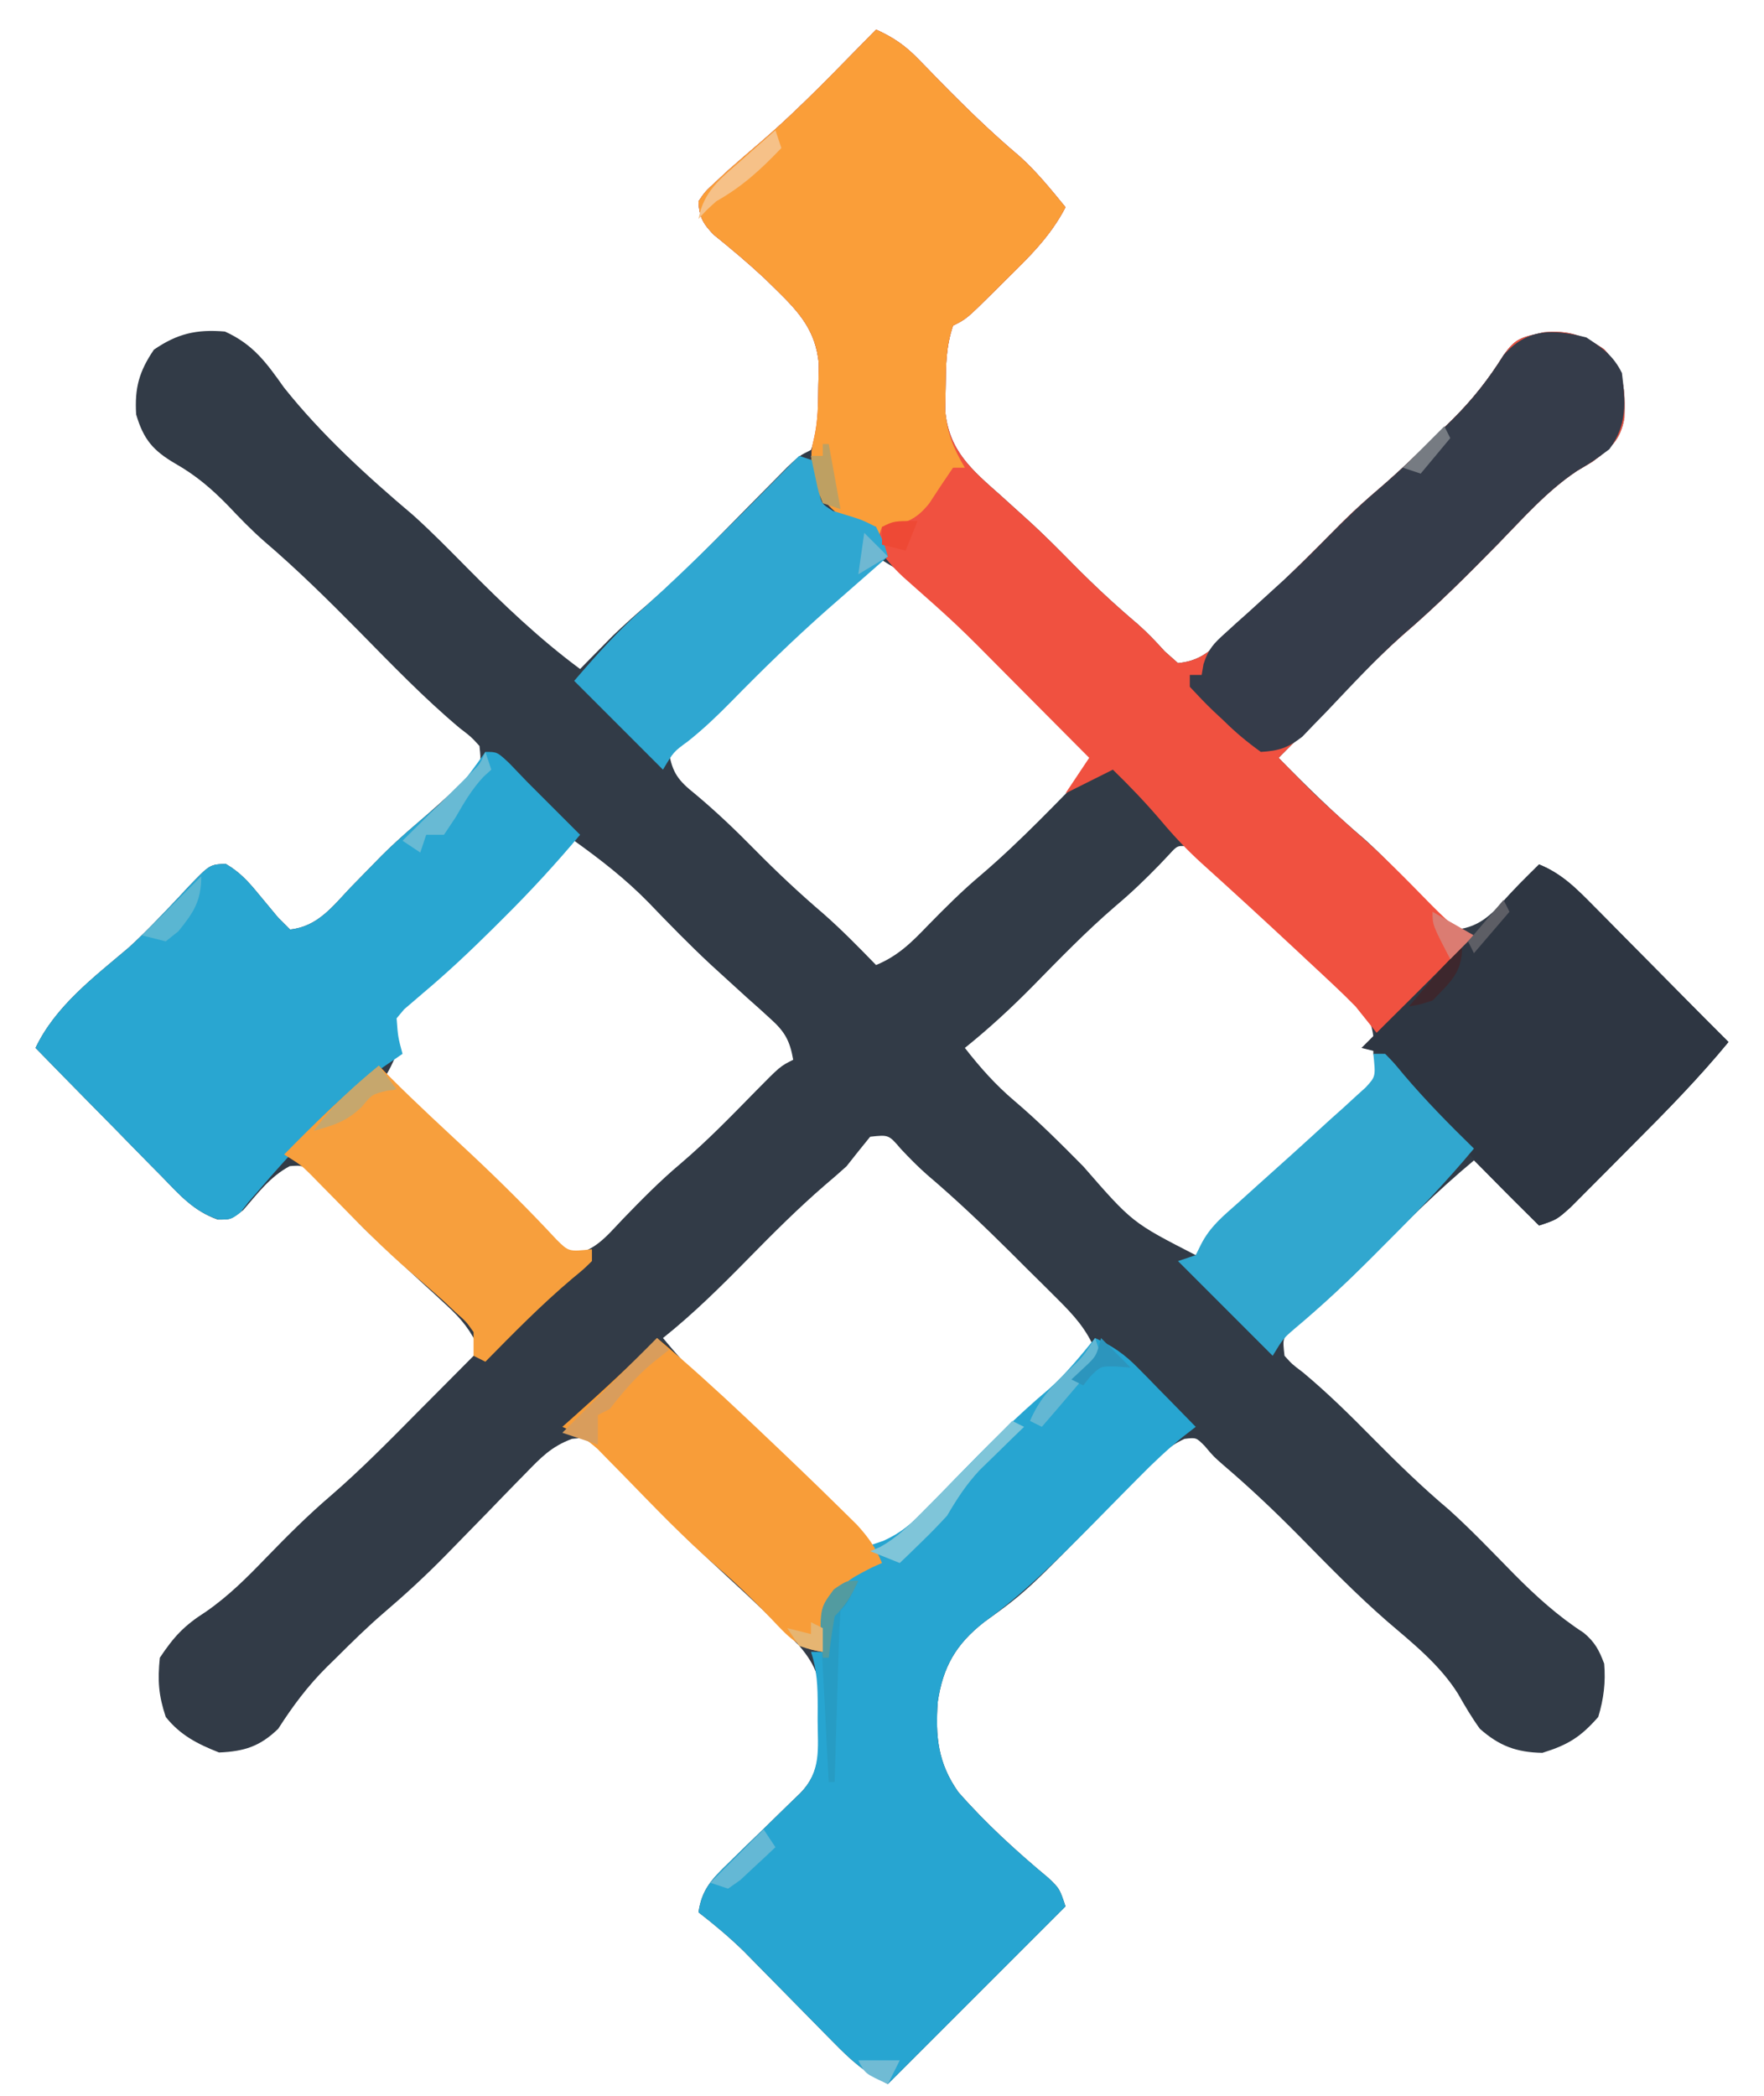 <?xml version="1.0" encoding="UTF-8"?>
<svg version="1.1" xmlns="http://www.w3.org/2000/svg" width="298" height="354">
<path d="M0 0 C2.918 1.315 4.949 2.716 7.172 5.012 C7.75 5.601 8.328 6.191 8.924 6.799 C9.526 7.422 10.129 8.045 10.75 8.688 C15.127 13.151 19.534 17.432 24.312 21.469 C27.176 24.067 29.557 27.008 32 30 C29.456 34.919 25.846 38.417 21.938 42.25 C21.3 42.887 20.663 43.524 20.006 44.18 C15.281 48.859 15.281 48.859 13 50 C11.803 53.59 11.795 56.59 11.75 60.375 C11.724 61.682 11.698 62.989 11.672 64.336 C12.279 71.121 16.17 74.362 21.062 78.688 C22.236 79.746 23.408 80.806 24.578 81.867 C25.158 82.393 25.737 82.918 26.334 83.46 C28.731 85.675 31.023 87.987 33.312 90.312 C36.827 93.872 40.438 97.224 44.254 100.457 C45.877 101.891 47.302 103.393 48.75 105 C49.492 105.66 50.235 106.32 51 107 C54.378 106.673 56.134 105.27 58.539 102.973 C59.197 102.35 59.855 101.727 60.533 101.086 C61.223 100.418 61.914 99.75 62.625 99.062 C63.338 98.383 64.052 97.704 64.787 97.004 C69.554 92.449 74.224 87.806 78.855 83.113 C80.782 81.214 82.753 79.44 84.812 77.688 C88.613 74.424 92.19 70.958 95.75 67.438 C96.305 66.895 96.861 66.353 97.433 65.794 C100.812 62.423 103.477 59.052 106 55 C108.05 52.028 109.128 51.971 112.812 51.125 C116.964 50.751 119.501 51.641 123 54 C126.416 57.766 126.574 60.662 126.414 65.598 C125.767 69.354 124.003 70.781 121 73 C120.154 73.501 119.309 74.003 118.438 74.52 C113.382 77.874 109.341 82.493 105.125 86.812 C99.89 92.153 94.664 97.381 88.983 102.246 C85.196 105.595 81.678 109.219 78.125 112.812 C76.988 113.956 76.988 113.956 75.828 115.123 C74.438 116.522 73.049 117.922 71.661 119.323 C70.444 120.552 69.223 121.777 68 123 C72.74 127.839 77.519 132.514 82.688 136.891 C84.626 138.659 86.437 140.465 88.25 142.359 C88.827 142.957 89.403 143.555 89.997 144.171 C91.153 145.377 92.299 146.594 93.433 147.821 C95.198 149.714 95.198 149.714 98 152 C102.32 151.571 104.323 148.98 107.25 145.938 C108.142 145.018 109.034 144.099 109.953 143.152 C110.629 142.442 111.304 141.732 112 141 C115.883 142.589 118.318 145.089 121.246 148.051 C121.739 148.547 122.232 149.042 122.74 149.553 C124.311 151.135 125.874 152.724 127.438 154.312 C128.485 155.37 129.532 156.426 130.58 157.482 C132.518 159.436 134.452 161.393 136.385 163.353 C138.913 165.912 141.453 168.459 144 171 C138.972 177.109 133.475 182.711 127.885 188.3 C126.3 189.887 124.723 191.482 123.146 193.078 C122.136 194.092 121.125 195.105 120.113 196.117 C118.749 197.488 118.749 197.488 117.357 198.886 C115 201 115 201 112 202 C108.37 198.37 104.74 194.74 101 191 C94.754 196.196 89.094 201.842 83.404 207.635 C79.256 211.829 75.039 215.767 70.449 219.477 C68.655 221.012 68.655 221.012 69 224 C70.291 225.431 70.291 225.431 72.125 226.812 C76.329 230.321 80.16 234.105 84 238 C88.144 242.189 92.305 246.229 96.812 250.027 C100.654 253.492 104.215 257.247 107.841 260.935 C111.505 264.622 115.167 267.951 119.547 270.789 C121.425 272.354 122.145 273.715 123 276 C123.271 279.153 122.917 281.973 122 285 C119.021 288.405 116.868 289.732 112.562 291.062 C108.158 290.985 105.259 289.881 102 287 C100.619 285.09 99.465 283.126 98.301 281.078 C95.243 276.193 90.643 272.532 86.301 268.816 C81.056 264.242 76.229 259.279 71.355 254.316 C67.289 250.206 63.144 246.278 58.744 242.525 C57 241 57 241 55.521 239.24 C54.082 237.795 54.082 237.795 52.106 238.035 C49.23 239.353 47.503 241.179 45.297 243.445 C44.398 244.358 43.5 245.271 42.574 246.211 C41.632 247.182 40.691 248.153 39.75 249.125 C25.377 263.841 25.377 263.841 18.25 268.984 C13.481 272.727 11.302 276.534 10.42 282.452 C10.011 288.293 10.44 292.789 13.888 297.677 C18.545 302.995 23.718 307.694 29.142 312.217 C31 314 31 314 32 317 C22.1 326.9 12.2 336.8 2 347 C-2.032 344.984 -4.117 343.101 -7.246 339.914 C-7.739 339.416 -8.232 338.918 -8.74 338.404 C-10.311 336.816 -11.875 335.221 -13.438 333.625 C-14.998 332.037 -16.559 330.451 -18.124 328.867 C-19.548 327.426 -20.966 325.98 -22.385 324.534 C-24.817 322.178 -27.319 320.064 -30 318 C-29.443 314.137 -27.759 312.419 -25 309.742 C-24.196 308.952 -23.391 308.162 -22.562 307.348 C-21.717 306.532 -20.871 305.716 -20 304.875 C-18.331 303.25 -16.664 301.622 -15 299.992 C-14.258 299.274 -13.515 298.556 -12.75 297.816 C-9.339 294.277 -9.643 290.554 -9.5 285.875 C-9.446 285.14 -9.392 284.405 -9.336 283.648 C-9.222 279.022 -10 276.462 -13.031 272.918 C-14.33 271.588 -15.653 270.281 -17 269 C-17.954 268.068 -17.954 268.068 -18.928 267.116 C-20.928 265.196 -22.958 263.313 -25 261.438 C-29.53 257.253 -34.002 253.052 -38.266 248.594 C-38.937 247.896 -39.609 247.198 -40.301 246.479 C-41.577 245.143 -42.84 243.794 -44.09 242.433 C-44.663 241.835 -45.237 241.237 -45.828 240.621 C-46.322 240.089 -46.816 239.557 -47.325 239.01 C-49.013 237.792 -49.013 237.792 -51.371 238.031 C-54.862 239.318 -56.651 241.215 -59.238 243.883 C-59.723 244.375 -60.207 244.868 -60.706 245.375 C-62.251 246.949 -63.782 248.536 -65.312 250.125 C-67.325 252.194 -69.343 254.258 -71.363 256.32 C-71.852 256.821 -72.34 257.321 -72.844 257.836 C-76.174 261.224 -79.622 264.4 -83.237 267.479 C-86.028 269.887 -88.643 272.459 -91.25 275.062 C-92.004 275.798 -92.004 275.798 -92.773 276.549 C-96.016 279.779 -98.519 283.13 -101 287 C-104.073 289.97 -106.731 290.829 -111 291 C-114.605 289.586 -117.574 288.065 -120 285 C-121.218 281.347 -121.391 278.842 -121 275 C-118.612 271.418 -116.876 269.558 -113.25 267.25 C-109.409 264.591 -106.358 261.539 -103.125 258.188 C-99.606 254.561 -96.083 251.022 -92.242 247.734 C-86.891 243.121 -81.97 238.078 -77 233.062 C-76.025 232.082 -75.05 231.103 -74.074 230.123 C-71.714 227.751 -69.356 225.377 -67 223 C-68.389 219.826 -69.981 217.831 -72.527 215.496 C-73.232 214.842 -73.937 214.189 -74.663 213.515 C-75.414 212.83 -76.164 212.144 -76.938 211.438 C-85.839 203.231 -85.839 203.231 -89.43 199.469 C-89.925 198.951 -90.42 198.434 -90.93 197.901 C-92.23 196.525 -93.516 195.136 -94.801 193.746 C-96.799 191.796 -96.799 191.796 -99.047 191.965 C-102.364 193.723 -104.465 196.583 -106.902 199.383 C-109 201 -109 201 -111.218 200.99 C-115.295 199.539 -117.644 196.851 -120.613 193.777 C-121.228 193.157 -121.842 192.537 -122.475 191.898 C-124.431 189.921 -126.372 187.929 -128.312 185.938 C-129.638 184.592 -130.964 183.248 -132.291 181.904 C-135.538 178.613 -138.772 175.31 -142 172 C-138.631 164.926 -132.169 160.078 -126.281 155.078 C-124.427 153.389 -122.698 151.672 -120.969 149.859 C-120.437 149.307 -119.906 148.754 -119.358 148.185 C-118.299 147.075 -117.249 145.954 -116.212 144.823 C-112.572 141.024 -112.572 141.024 -109.867 140.91 C-107.519 142.281 -106.1 143.836 -104.375 145.938 C-103.785 146.648 -103.194 147.358 -102.586 148.09 C-102.063 148.72 -101.539 149.351 -101 150 C-100.01 150.99 -100.01 150.99 -99 152 C-94.314 151.501 -91.832 148.118 -88.75 144.875 C-87.588 143.68 -86.424 142.488 -85.258 141.297 C-84.697 140.724 -84.137 140.151 -83.56 139.561 C-81.656 137.656 -79.671 135.874 -77.625 134.125 C-75.018 131.895 -72.475 129.626 -70 127.25 C-69.422 126.698 -68.845 126.147 -68.25 125.578 C-66.69 123.944 -66.69 123.944 -67 121 C-68.392 119.467 -68.392 119.467 -70.312 118 C-76.397 112.901 -81.869 107.19 -87.437 101.543 C-92.582 96.331 -97.754 91.224 -103.324 86.462 C-105.513 84.552 -107.505 82.485 -109.5 80.375 C-112.298 77.514 -114.9 75.292 -118.375 73.312 C-122.099 71.127 -123.744 69.269 -125 65 C-125.271 60.555 -124.515 57.757 -122 54.062 C-118.035 51.337 -114.787 50.593 -110 51 C-105.205 53.162 -102.959 56.317 -100.023 60.457 C-93.7 68.404 -85.931 75.489 -78.188 82.031 C-75.002 84.898 -72.014 87.954 -69 91 C-62.972 97.085 -56.895 102.896 -50 108 C-49.515 107.504 -49.031 107.007 -48.531 106.496 C-47.861 105.817 -47.191 105.137 -46.5 104.438 C-45.85 103.776 -45.201 103.115 -44.531 102.434 C-42.53 100.509 -40.505 98.705 -38.398 96.902 C-32.524 91.801 -27.143 86.2 -21.684 80.663 C-20.294 79.255 -18.901 77.85 -17.508 76.445 C-16.689 75.615 -15.871 74.785 -15.028 73.93 C-13 72 -13 72 -11 71 C-9.679 67.469 -9.798 63.793 -9.75 60.062 C-9.724 58.857 -9.698 57.652 -9.672 56.41 C-10.199 50.935 -12.857 47.87 -16.688 44.125 C-17.384 43.442 -18.08 42.759 -18.797 42.055 C-21.578 39.461 -24.474 37.027 -27.434 34.641 C-29.268 32.72 -29.876 31.657 -30 29 C-28.848 27.324 -28.848 27.324 -27.062 25.688 C-26.404 25.073 -25.745 24.458 -25.066 23.824 C-23.225 22.199 -21.367 20.596 -19.5 19 C-12.619 13.088 -6.37 6.451 0 0 Z M0 89 C-0.619 89.636 -0.619 89.636 -1.25 90.285 C-4.258 93.34 -7.29 96.292 -10.562 99.062 C-15.261 103.099 -19.569 107.516 -23.901 111.938 C-27.441 115.53 -31.071 118.835 -35 122 C-34.437 125.523 -33.387 126.859 -30.625 129.062 C-27.052 132.04 -23.764 135.186 -20.5 138.5 C-16.756 142.297 -12.916 145.902 -8.859 149.363 C-5.759 152.093 -2.879 155.04 0 158 C3.713 156.459 5.981 154.192 8.75 151.312 C11.645 148.354 14.518 145.475 17.688 142.812 C24.52 136.984 30.695 130.386 37 124 C32.026 117.999 26.646 112.497 21.125 107 C20.265 106.136 19.405 105.273 18.52 104.383 C10.25 95.237 10.25 95.237 0 89 Z M-51 137 C-51.534 137.539 -52.067 138.078 -52.617 138.633 C-55.075 141.112 -57.538 143.587 -60 146.062 C-60.839 146.91 -61.678 147.758 -62.543 148.631 C-68.307 154.418 -74.198 159.94 -80.562 165.062 C-82.35 167.006 -82.35 167.006 -81.625 170 C-81.419 170.99 -81.213 171.98 -81 173 C-81.961 175.188 -81.961 175.188 -83 177 C-77.915 182.179 -72.823 187.242 -67.277 191.926 C-65.351 193.68 -63.554 195.475 -61.754 197.355 C-61.177 197.954 -60.6 198.552 -60.005 199.169 C-58.848 200.376 -57.702 201.593 -56.567 202.822 C-54.802 204.714 -54.802 204.714 -52 207 C-47.65 206.565 -45.685 203.953 -42.75 200.875 C-39.642 197.664 -36.545 194.507 -33.125 191.625 C-28.622 187.797 -24.522 183.574 -20.391 179.354 C-16.204 175.102 -16.204 175.102 -14 174 C-14.574 170.724 -15.453 169.21 -17.922 167.004 C-18.529 166.452 -19.136 165.899 -19.761 165.33 C-20.418 164.747 -21.074 164.163 -21.75 163.562 C-23.123 162.316 -24.494 161.067 -25.863 159.816 C-26.556 159.184 -27.249 158.551 -27.963 157.899 C-31.574 154.533 -35.018 151.001 -38.435 147.44 C-42.297 143.487 -46.512 140.217 -51 137 Z M49.555 139.285 C49 139.872 48.446 140.458 47.875 141.062 C45.502 143.508 43.108 145.808 40.5 148 C35.55 152.251 31.021 156.927 26.455 161.582 C22.794 165.293 19.065 168.735 15 172 C17.606 175.338 20.202 178.265 23.438 181 C27.51 184.462 31.245 188.203 35 192 C43.277 201.501 43.277 201.501 54 207 C54.495 206.319 54.99 205.639 55.5 204.938 C58.083 201.903 60.838 199.466 63.859 196.887 C65.999 195.001 68.001 193.034 70 191 C73.276 187.672 76.688 184.575 80.238 181.543 C82.722 179.375 82.722 179.375 85 177 C84.743 174.971 84.743 174.971 84 173 C84 172.01 84 171.02 84 170 C83.481 166.351 82.068 164.715 79.438 162.188 C78.713 161.489 77.989 160.79 77.242 160.07 C74.572 157.605 71.836 155.226 69.078 152.859 C66.731 150.76 64.524 148.554 62.312 146.312 C59.353 143.322 56.465 140.415 53 138 C50.927 137.779 50.927 137.779 49.555 139.285 Z M-1 187 C-2.352 188.652 -3.68 190.323 -5 192 C-6.182 193.071 -7.386 194.117 -8.605 195.145 C-13.174 199.089 -17.398 203.322 -21.625 207.625 C-26.249 212.331 -30.84 216.882 -36 221 C-31.616 226.311 -26.938 231.026 -21.875 235.688 C-13.339 243.583 -13.339 243.583 -9.398 247.742 C-8.861 248.306 -8.324 248.87 -7.77 249.45 C-6.781 250.499 -5.805 251.56 -4.843 252.634 C-3.403 254.223 -3.403 254.223 -1 256 C3.403 255.766 5.371 254.098 8.363 250.992 C9.168 250.17 9.973 249.347 10.803 248.5 C11.631 247.634 12.459 246.768 13.312 245.875 C18.469 240.552 23.591 235.314 29.249 230.52 C31.978 228.152 34.478 225.585 37 223 C35.491 219.459 33.429 217.184 30.711 214.48 C29.851 213.623 28.991 212.765 28.105 211.881 C27.204 210.992 26.303 210.103 25.375 209.188 C24.497 208.31 23.619 207.433 22.715 206.529 C18.162 202.007 13.551 197.616 8.66 193.46 C7.073 192.065 5.634 190.601 4.188 189.062 C2.137 186.657 2.137 186.657 -1 187 Z " fill="#323B47" transform="translate(148,5)"/>
<path d="M0 0 C2.918 1.315 4.949 2.716 7.172 5.012 C7.75 5.601 8.328 6.191 8.924 6.799 C9.828 7.734 9.828 7.734 10.75 8.688 C15.127 13.151 19.534 17.432 24.312 21.469 C27.176 24.067 29.557 27.008 32 30 C29.456 34.919 25.846 38.417 21.938 42.25 C21.3 42.887 20.663 43.524 20.006 44.18 C15.281 48.859 15.281 48.859 13 50 C11.803 53.59 11.795 56.59 11.75 60.375 C11.711 62.336 11.711 62.336 11.672 64.336 C12.279 71.121 16.17 74.362 21.062 78.688 C22.236 79.746 23.408 80.806 24.578 81.867 C25.158 82.393 25.737 82.918 26.334 83.46 C28.731 85.675 31.023 87.987 33.312 90.312 C36.827 93.872 40.438 97.224 44.254 100.457 C45.877 101.891 47.302 103.393 48.75 105 C49.492 105.66 50.235 106.32 51 107 C54.378 106.673 56.134 105.27 58.539 102.973 C59.526 102.039 59.526 102.039 60.533 101.086 C61.223 100.418 61.914 99.75 62.625 99.062 C63.338 98.383 64.052 97.704 64.787 97.004 C69.554 92.449 74.224 87.806 78.855 83.113 C80.782 81.214 82.753 79.44 84.812 77.688 C88.613 74.424 92.19 70.958 95.75 67.438 C96.305 66.895 96.861 66.353 97.433 65.794 C100.812 62.423 103.477 59.052 106 55 C108.05 52.028 109.128 51.971 112.812 51.125 C116.964 50.751 119.501 51.641 123 54 C126.416 57.766 126.574 60.662 126.414 65.598 C125.767 69.354 124.003 70.781 121 73 C120.154 73.501 119.309 74.003 118.438 74.52 C113.382 77.874 109.341 82.493 105.125 86.812 C99.89 92.153 94.664 97.381 88.983 102.246 C85.196 105.595 81.678 109.219 78.125 112.812 C76.988 113.956 76.988 113.956 75.828 115.123 C74.438 116.522 73.049 117.922 71.661 119.323 C70.444 120.552 69.223 121.777 68 123 C74.188 129.323 74.188 129.323 80.75 135.25 C85.257 139.101 89.377 143.324 93.521 147.558 C95.918 149.993 98.146 152.097 101 154 C95.72 159.28 90.44 164.56 85 170 C83.68 168.35 82.36 166.7 81 165 C79.786 163.761 78.545 162.548 77.277 161.363 C76.579 160.708 75.88 160.053 75.16 159.377 C74.427 158.696 73.693 158.015 72.938 157.312 C72.184 156.608 71.43 155.903 70.654 155.177 C65.478 150.347 60.265 145.559 55.004 140.82 C52.531 138.574 50.333 136.241 48.188 133.688 C45.588 130.635 42.876 127.791 40 125 C39.422 125.289 38.845 125.578 38.25 125.875 C36.167 126.917 34.083 127.958 32 129 C33.32 127.02 34.64 125.04 36 123 C32.589 119.564 29.175 116.132 25.758 112.703 C24.599 111.54 23.442 110.375 22.285 109.209 C13.713 100.541 13.713 100.541 4.586 92.467 C2.757 90.775 1.348 89.096 0 87 C0 86.01 0 85.02 0 84 C-0.722 83.938 -1.444 83.876 -2.188 83.812 C-6.013 82.707 -7.557 81.122 -10 78 C-10.77 74.866 -11.369 72.378 -10.523 69.219 C-9.799 66.149 -9.79 63.213 -9.75 60.062 C-9.724 58.857 -9.698 57.652 -9.672 56.41 C-10.199 50.935 -12.857 47.87 -16.688 44.125 C-17.732 43.1 -17.732 43.1 -18.797 42.055 C-21.578 39.461 -24.474 37.027 -27.434 34.641 C-29.268 32.72 -29.876 31.657 -30 29 C-28.848 27.324 -28.848 27.324 -27.062 25.688 C-26.404 25.073 -25.745 24.458 -25.066 23.824 C-23.225 22.199 -21.367 20.596 -19.5 19 C-12.619 13.088 -6.37 6.451 0 0 Z " fill="#F05140" transform="translate(148,5)"/>
<path d="M0 0 C2.932 1.321 4.987 2.746 7.234 5.039 C7.808 5.619 8.382 6.199 8.973 6.797 C9.559 7.4 10.146 8.003 10.75 8.625 C11.352 9.236 11.954 9.847 12.574 10.477 C14.054 11.98 15.528 13.489 17 15 C16.27 15.567 15.539 16.134 14.786 16.718 C12.161 18.868 9.798 21.103 7.418 23.52 C6.568 24.377 5.718 25.235 4.842 26.119 C3.084 27.903 1.326 29.687 -0.432 31.471 C-6.24 37.332 -12.044 43.145 -18.75 47.984 C-23.519 51.727 -25.698 55.534 -26.58 61.452 C-26.989 67.293 -26.56 71.789 -23.112 76.677 C-18.455 81.995 -13.282 86.694 -7.858 91.217 C-6 93 -6 93 -5 96 C-14.9 105.9 -24.8 115.8 -35 126 C-39.032 123.984 -41.117 122.101 -44.246 118.914 C-44.739 118.416 -45.232 117.918 -45.74 117.404 C-47.311 115.816 -48.875 114.221 -50.438 112.625 C-51.998 111.037 -53.559 109.451 -55.124 107.867 C-56.548 106.426 -57.966 104.98 -59.385 103.534 C-61.817 101.178 -64.319 99.064 -67 97 C-66.443 93.137 -64.759 91.419 -62 88.742 C-61.196 87.952 -60.391 87.162 -59.562 86.348 C-58.294 85.124 -58.294 85.124 -57 83.875 C-55.331 82.25 -53.664 80.622 -52 78.992 C-50.886 77.915 -50.886 77.915 -49.75 76.816 C-46.223 73.156 -46.851 69.368 -46.875 64.562 C-46.871 63.786 -46.867 63.009 -46.863 62.209 C-46.869 58.889 -46.943 56.17 -48 53 C-47.34 53 -46.68 53 -46 53 C-46.124 51.144 -46.124 51.144 -46.25 49.25 C-46.245 46.163 -46.221 45.294 -44.312 42.75 C-43.549 42.172 -42.786 41.595 -42 41 C-41.093 40.258 -40.185 39.515 -39.25 38.75 C-38.508 38.172 -37.765 37.595 -37 37 C-37.33 36.34 -37.66 35.68 -38 35 C-37.265 34.755 -36.53 34.509 -35.773 34.257 C-32.685 32.857 -30.99 31.32 -28.637 28.895 C-27.832 28.075 -27.027 27.256 -26.197 26.412 C-25.369 25.554 -24.541 24.696 -23.688 23.812 C-18.535 18.521 -13.414 13.321 -7.751 8.571 C-4.851 5.969 -2.461 3.015 0 0 Z " fill="#27A5D1" transform="translate(185,226)"/>
<path d="M0 0 C2 0 2 0 4.062 1.938 C5.042 2.958 6.021 3.979 7 5 C8.601 6.607 10.206 8.211 11.812 9.812 C13.208 11.208 14.604 12.604 16 14 C11.899 18.886 7.652 23.508 3.125 28 C2.207 28.915 2.207 28.915 1.27 29.849 C-2.517 33.6 -6.366 37.237 -10.449 40.668 C-10.961 41.108 -11.473 41.547 -12 42 C-12.57 42.487 -13.14 42.975 -13.727 43.477 C-14.147 43.979 -14.567 44.482 -15 45 C-14.767 48.149 -14.767 48.149 -14 51 C-15.052 51.722 -16.104 52.444 -17.188 53.188 C-20.463 55.531 -23.216 58.077 -26 61 C-27.124 62.105 -28.249 63.209 -29.375 64.312 C-32.549 67.48 -35.507 70.797 -38.422 74.203 C-39.203 75.093 -39.203 75.093 -40 76 C-40.688 76.889 -40.688 76.889 -41.391 77.797 C-43 79 -43 79 -45.187 78.964 C-49.303 77.554 -51.631 74.865 -54.613 71.777 C-55.228 71.157 -55.842 70.537 -56.475 69.898 C-58.431 67.921 -60.372 65.929 -62.312 63.938 C-63.638 62.592 -64.964 61.248 -66.291 59.904 C-69.538 56.613 -72.772 53.31 -76 50 C-72.631 42.926 -66.169 38.078 -60.281 33.078 C-58.427 31.389 -56.698 29.672 -54.969 27.859 C-54.437 27.307 -53.906 26.754 -53.358 26.185 C-52.299 25.075 -51.249 23.954 -50.212 22.823 C-46.572 19.024 -46.572 19.024 -43.867 18.91 C-41.519 20.281 -40.1 21.836 -38.375 23.938 C-37.785 24.648 -37.194 25.358 -36.586 26.09 C-35.801 27.035 -35.801 27.035 -35 28 C-34.34 28.66 -33.68 29.32 -33 30 C-28.314 29.501 -25.832 26.118 -22.75 22.875 C-21.588 21.68 -20.424 20.488 -19.258 19.297 C-18.697 18.724 -18.137 18.151 -17.56 17.561 C-15.086 15.085 -12.448 12.826 -9.785 10.559 C-4.187 5.854 -4.187 5.854 0 0 Z " fill="#29A6D1" transform="translate(82,127)"/>
<path d="M0 0 C2.918 1.315 4.949 2.716 7.172 5.012 C7.75 5.601 8.328 6.191 8.924 6.799 C9.828 7.734 9.828 7.734 10.75 8.688 C15.127 13.151 19.534 17.432 24.312 21.469 C27.176 24.067 29.557 27.008 32 30 C29.456 34.919 25.846 38.417 21.938 42.25 C21.3 42.887 20.663 43.524 20.006 44.18 C15.281 48.859 15.281 48.859 13 50 C11.809 53.573 11.795 56.546 11.75 60.312 C11.711 62.256 11.711 62.256 11.672 64.238 C12.017 68.196 13 70.605 15 74 C14.34 74 13.68 74 13 74 C11.636 75.979 10.306 77.982 9 80 C6.64 82.976 4.739 83.495 1 84 C0.67 84.99 0.34 85.98 0 87 C0 86.01 0 85.02 0 84 C-0.722 83.938 -1.444 83.876 -2.188 83.812 C-6.013 82.707 -7.557 81.122 -10 78 C-10.77 74.866 -11.369 72.378 -10.523 69.219 C-9.799 66.149 -9.79 63.213 -9.75 60.062 C-9.724 58.857 -9.698 57.652 -9.672 56.41 C-10.199 50.935 -12.857 47.87 -16.688 44.125 C-17.732 43.1 -17.732 43.1 -18.797 42.055 C-21.578 39.461 -24.474 37.027 -27.434 34.641 C-29.268 32.72 -29.876 31.657 -30 29 C-28.848 27.324 -28.848 27.324 -27.062 25.688 C-26.404 25.073 -25.745 24.458 -25.066 23.824 C-23.225 22.199 -21.367 20.596 -19.5 19 C-12.619 13.088 -6.37 6.451 0 0 Z " fill="#FA9E39" transform="translate(148,5)"/>
<path d="M0 0 C3.883 1.589 6.318 4.089 9.246 7.051 C9.986 7.795 9.986 7.795 10.74 8.553 C12.311 10.135 13.874 11.724 15.438 13.312 C16.485 14.37 17.532 15.426 18.58 16.482 C20.518 18.436 22.452 20.393 24.385 22.353 C26.913 24.912 29.453 27.459 32 30 C26.972 36.109 21.475 41.711 15.885 47.3 C14.3 48.887 12.723 50.482 11.146 52.078 C10.136 53.092 9.125 54.105 8.113 55.117 C7.204 56.031 6.294 56.945 5.357 57.886 C3 60 3 60 0 61 C-5.629 55.462 -11.18 49.941 -16.297 43.918 C-18.878 41.012 -21.683 38.344 -24.496 35.664 C-26 34 -26 34 -26 32 C-27.32 31.67 -28.64 31.34 -30 31 C-27.313 28.308 -24.62 25.622 -21.914 22.949 C-16.574 17.661 -11.303 12.388 -6.434 6.656 C-4.404 4.311 -2.226 2.158 0 0 Z " fill="#2E3642" transform="translate(260,146)"/>
<path d="M0 0 C2.761 1.821 4.521 3.042 6 6 C6.617 10.978 6.924 14.75 3.875 18.875 C1 21 1 21 -1.562 22.52 C-6.618 25.874 -10.659 30.493 -14.875 34.812 C-20.113 40.156 -25.343 45.377 -31.03 50.242 C-35.573 54.296 -39.715 58.801 -43.908 63.211 C-44.623 63.943 -45.338 64.675 -46.074 65.43 C-46.709 66.092 -47.344 66.755 -47.999 67.437 C-50.394 69.307 -51.974 69.831 -55 70 C-57.373 68.294 -59.259 66.716 -61.312 64.688 C-62.137 63.919 -62.137 63.919 -62.979 63.135 C-64.37 61.809 -65.692 60.409 -67 59 C-67 58.34 -67 57.68 -67 57 C-66.34 57 -65.68 57 -65 57 C-64.897 56.404 -64.795 55.808 -64.689 55.194 C-63.882 52.625 -62.962 51.683 -60.973 49.898 C-60.35 49.331 -59.728 48.763 -59.086 48.178 C-58.418 47.583 -57.751 46.988 -57.062 46.375 C-55.686 45.123 -54.311 43.869 -52.938 42.613 C-52.263 41.999 -51.589 41.385 -50.895 40.752 C-48.376 38.423 -45.968 36.009 -43.562 33.562 C-40.853 30.817 -38.125 28.186 -35.188 25.688 C-31.387 22.424 -27.81 18.958 -24.25 15.438 C-23.695 14.895 -23.139 14.353 -22.567 13.794 C-19.187 10.421 -16.544 7.04 -14 3 C-10.052 -1.579 -5.621 -1.446 0 0 Z " fill="#353C4A" transform="translate(268,57)"/>
<path d="M0 0 C5.208 4.398 10.233 8.945 15.188 13.625 C15.925 14.321 16.662 15.018 17.422 15.735 C21.962 20.038 26.484 24.358 30.938 28.75 C31.875 29.673 32.812 30.596 33.777 31.547 C35.707 33.677 36.922 35.364 38 38 C37.446 38.245 36.891 38.49 36.32 38.742 C31.643 41.156 31.643 41.156 29.023 45.559 C28.551 48.045 28.196 50.478 28 53 C23.862 52.488 22.049 50.326 19.25 47.375 C16.351 44.336 13.439 41.48 10.25 38.746 C4.637 33.895 -0.468 28.544 -5.641 23.232 C-6.404 22.458 -7.167 21.684 -7.953 20.887 C-8.635 20.188 -9.318 19.489 -10.021 18.768 C-11.937 17.056 -13.653 16.017 -16 15 C-15.348 14.42 -14.695 13.84 -14.023 13.242 C-9.216 8.945 -4.5 4.619 0 0 Z " fill="#F89D39" transform="translate(111,226)"/>
<path d="M0 0 C0.99 0.33 1.98 0.66 3 1 C3.083 2.114 3.165 3.228 3.25 4.375 C3.58 7.987 3.58 7.987 5.75 9.312 C6.492 9.539 7.235 9.766 8 10 C10.625 10.812 10.625 10.812 13 12 C14.312 14.625 14.312 14.625 15 17 C14.539 17.401 14.077 17.802 13.602 18.215 C11.396 20.137 9.197 22.068 7 24 C6.241 24.664 5.481 25.328 4.699 26.012 C-0.898 30.968 -6.221 36.14 -11.446 41.483 C-13.809 43.884 -16.12 46.096 -18.762 48.199 C-21.203 49.978 -21.203 49.978 -23 53 C-27.95 48.05 -32.9 43.1 -38 38 C-34.085 33.432 -30.704 29.667 -26.312 25.75 C-17.203 17.518 -8.635 8.724 0 0 Z " fill="#2FA7D1" transform="translate(135,77)"/>
<path d="M0 0 C0.66 0 1.32 0 2 0 C3.445 1.469 3.445 1.469 5.125 3.5 C8.862 7.905 12.869 11.966 17 16 C12.314 21.629 7.315 26.836 2.125 32 C1.361 32.768 0.596 33.537 -0.191 34.328 C-4.443 38.572 -8.77 42.634 -13.375 46.492 C-15.236 48.101 -15.236 48.101 -17 51 C-25 43 -25 43 -33 35 C-31.515 34.505 -31.515 34.505 -30 34 C-29.714 33.419 -29.428 32.837 -29.133 32.238 C-27.585 29.179 -25.438 27.461 -22.875 25.188 C-21.804 24.222 -20.734 23.256 -19.664 22.289 C-17.733 20.555 -15.802 18.822 -13.87 17.089 C-11.654 15.091 -9.451 13.078 -7.25 11.062 C-6.534 10.424 -5.819 9.786 -5.082 9.128 C-4.42 8.52 -3.759 7.912 -3.078 7.285 C-2.484 6.748 -1.89 6.21 -1.278 5.656 C0.407 3.821 0.407 3.821 0 0 Z " fill="#31A7CF" transform="translate(232,178)"/>
<path d="M0 0 C0.656 0.666 1.312 1.333 1.988 2.02 C6.37 6.402 10.94 10.589 15.469 14.818 C20.49 19.525 25.334 24.333 30.02 29.375 C32.088 31.423 32.088 31.423 36 31 C36 31.66 36 32.32 36 33 C34.602 34.375 34.602 34.375 32.625 36 C27.459 40.379 22.742 45.17 18 50 C17.01 49.505 17.01 49.505 16 49 C16 47.68 16 46.36 16 45 C14.766 43.242 14.766 43.242 13 41.688 C12.352 41.074 11.703 40.46 11.035 39.828 C9.19 38.171 7.322 36.549 5.438 34.938 C0.644 30.823 -3.745 26.307 -8.164 21.799 C-8.746 21.209 -9.327 20.619 -9.926 20.012 C-10.446 19.48 -10.966 18.949 -11.501 18.401 C-13.154 16.779 -13.154 16.779 -16 15 C-10.852 9.747 -5.661 4.698 0 0 Z " fill="#F79F3D" transform="translate(64,180)"/>
<path d="M0 0 C0.66 0.33 1.32 0.66 2 1 C1.313 1.664 0.626 2.328 -0.082 3.012 C-1.434 4.336 -1.434 4.336 -2.812 5.688 C-3.706 6.558 -4.599 7.428 -5.52 8.324 C-7.809 10.794 -9.301 13.119 -11 16 C-12.351 17.48 -13.747 18.919 -15.188 20.312 C-15.903 21.01 -16.618 21.707 -17.355 22.426 C-18.17 23.205 -18.17 23.205 -19 24 C-21.475 23.01 -21.475 23.01 -24 22 C-23.438 21.764 -22.877 21.529 -22.298 21.286 C-19.457 19.696 -17.522 17.747 -15.234 15.43 C-14.345 14.534 -13.455 13.638 -12.539 12.715 C-11.619 11.778 -10.698 10.841 -9.75 9.875 C-8.805 8.92 -7.86 7.966 -6.914 7.012 C-4.605 4.679 -2.3 2.342 0 0 Z " fill="#7FC5D9" transform="translate(171,240)"/>
<path d="M0 0 C-1.875 3.875 -1.875 3.875 -3 5 C-3.159 7.144 -3.251 9.293 -3.316 11.441 C-3.358 12.747 -3.4 14.052 -3.443 15.396 C-3.483 16.785 -3.523 18.174 -3.562 19.562 C-3.606 20.955 -3.649 22.348 -3.693 23.74 C-3.8 27.16 -3.902 30.58 -4 34 C-4.33 34 -4.66 34 -5 34 C-5.242 29.802 -5.457 25.603 -5.647 21.402 C-5.715 19.974 -5.791 18.546 -5.875 17.119 C-5.993 15.064 -6.085 13.01 -6.172 10.953 C-6.235 9.717 -6.298 8.481 -6.362 7.208 C-6 4 -6 4 -4.114 1.565 C-2 0 -2 0 0 0 Z " fill="#279CC4" transform="translate(145,267)"/>
<path d="M0 0 C0.33 0.99 0.66 1.98 1 3 C0.35 3.588 0.35 3.588 -0.312 4.188 C-2.27 6.29 -3.57 8.513 -5 11 C-5.99 12.485 -5.99 12.485 -7 14 C-7.99 14 -8.98 14 -10 14 C-10.33 14.99 -10.66 15.98 -11 17 C-11.99 16.34 -12.98 15.68 -14 15 C-13.073 14.085 -12.146 13.17 -11.191 12.227 C-9.982 11.026 -8.772 9.826 -7.562 8.625 C-6.951 8.022 -6.339 7.418 -5.709 6.797 C-5.126 6.217 -4.542 5.637 -3.941 5.039 C-3.402 4.505 -2.863 3.971 -2.307 3.42 C-0.892 2.013 -0.892 2.013 0 0 Z " fill="#68BAD4" transform="translate(82,127)"/>
<path d="M0 0 C0.66 0.66 1.32 1.32 2 2 C1.093 2.722 0.185 3.444 -0.75 4.188 C-3.576 6.527 -5.745 9.101 -8 12 C-8.99 12.495 -8.99 12.495 -10 13 C-10 14.65 -10 16.3 -10 18 C-11.98 17.34 -13.96 16.68 -16 16 C-10.667 10.667 -5.333 5.333 0 0 Z " fill="#D99D5C" transform="translate(111,226)"/>
<path d="M0 0 C0.33 0.99 0.66 1.98 1 3 C-0.562 5.25 -0.562 5.25 -3 8 C-4.085 9.27 -5.168 10.54 -6.25 11.812 C-7.166 12.876 -8.082 13.938 -9 15 C-9.66 14.67 -10.32 14.34 -11 14 C-9.534 10.577 -7.619 8.435 -4.938 5.875 C-2.084 3.221 -2.084 3.221 0 0 Z " fill="#63B7D3" transform="translate(185,226)"/>
<path d="M0 0 C0.33 0.99 0.66 1.98 1 3 C-2.513 6.677 -5.559 9.479 -10 12 C-11.751 13.582 -11.751 13.582 -13 15 C-12.164 10.376 -9.352 8.223 -5.938 5.25 C-5.37 4.743 -4.802 4.237 -4.217 3.715 C-2.818 2.469 -1.41 1.233 0 0 Z " fill="#F6C188" transform="translate(131,22)"/>
<path d="M0 0 C0.99 1.32 1.98 2.64 3 4 C2.422 4.082 1.845 4.165 1.25 4.25 C-1.151 4.858 -1.151 4.858 -2.875 6.938 C-5.41 9.398 -7.628 10.08 -11 11 C-7.813 6.666 -4.136 3.381 0 0 Z " fill="#C6A76D" transform="translate(64,180)"/>
<path d="M0 0 C0.66 0.99 1.32 1.98 2 3 C0.741 4.2 -0.533 5.384 -1.812 6.562 C-2.874 7.554 -2.874 7.554 -3.957 8.566 C-4.631 9.039 -5.305 9.513 -6 10 C-6.99 9.67 -7.98 9.34 -9 9 C-6.03 6.03 -3.06 3.06 0 0 Z " fill="#64B8D5" transform="translate(129,309)"/>
<path d="M0 0 C0 4.173 -1.272 6.102 -3.875 9.312 C-4.576 9.869 -5.277 10.426 -6 11 C-7.32 10.67 -8.64 10.34 -10 10 C-6.7 6.7 -3.4 3.4 0 0 Z " fill="#5AB6D2" transform="translate(34,148)"/>
<path d="M0 0 C-1.152 2.468 -2.048 4.048 -4 6 C-4.4 8.323 -4.74 10.657 -5 13 C-5.33 13 -5.66 13 -6 13 C-6.626 4.856 -6.626 4.856 -4.125 1.438 C-2 0 -2 0 0 0 Z " fill="#529BA0" transform="translate(145,267)"/>
<path d="M0 0 C0 4.353 -2.062 5.928 -5 9 C-7.172 9.68 -7.172 9.68 -9 10 C-8.064 8.894 -7.126 7.791 -6.188 6.688 C-5.665 6.073 -5.143 5.458 -4.605 4.824 C-3.128 3.146 -1.6 1.561 0 0 Z " fill="#3D272D" transform="translate(247,160)"/>
<path d="M0 0 C0.33 0 0.66 0 1 0 C1.66 3.63 2.32 7.26 3 11 C2.01 10.67 1.02 10.34 0 10 C-0.73 8.152 -0.73 8.152 -1.188 5.938 C-1.346 5.204 -1.505 4.471 -1.668 3.715 C-1.778 3.149 -1.887 2.583 -2 2 C-1.34 2 -0.68 2 0 2 C0 1.34 0 0.68 0 0 Z " fill="#BEA062" transform="translate(139,75)"/>
<path d="M0 0 C1.65 1.65 3.3 3.3 5 5 C3.855 4.907 3.855 4.907 2.688 4.812 C-0.045 4.741 -0.045 4.741 -1.812 6.5 C-2.4 7.242 -2.4 7.242 -3 8 C-3.66 7.67 -4.32 7.34 -5 7 C-4.041 6.103 -4.041 6.103 -3.062 5.188 C-0.797 3.092 -0.797 3.092 0 0 Z " fill="#2C95BD" transform="translate(186,226)"/>
<path d="M0 0 C-0.66 1.65 -1.32 3.3 -2 5 C-3.32 4.67 -4.64 4.34 -6 4 C-6 3.01 -6 2.02 -6 1 C-4 0 -4 0 0 0 Z " fill="#EE4935" transform="translate(155,88)"/>
<path d="M0 0 C0.33 0.66 0.66 1.32 1 2 C-0.65 3.98 -2.3 5.96 -4 8 C-4.99 7.67 -5.98 7.34 -7 7 C-4.69 4.69 -2.38 2.38 0 0 Z " fill="#767B82" transform="translate(244,72)"/>
<path d="M0 0 C2.31 0 4.62 0 7 0 C6.34 1.32 5.68 2.64 5 4 C1.125 2.25 1.125 2.25 0 0 Z " fill="#70BBD4" transform="translate(145,348)"/>
<path d="M0 0 C3.465 1.98 3.465 1.98 7 4 C5.68 5.32 4.36 6.64 3 8 C0 2.25 0 2.25 0 0 Z " fill="#DB7C72" transform="translate(242,154)"/>
<path d="M0 0 C0.33 0.66 0.66 1.32 1 2 C-0.98 4.31 -2.96 6.62 -5 9 C-5.33 8.34 -5.66 7.68 -6 7 C-4.02 4.69 -2.04 2.38 0 0 Z " fill="#5D5E65" transform="translate(254,152)"/>
<path d="M0 0 C1.32 1.32 2.64 2.64 4 4 C1.525 5.485 1.525 5.485 -1 7 C-0.67 4.69 -0.34 2.38 0 0 Z " fill="#6FB8D2" transform="translate(146,90)"/>
<path d="M0 0 C0.66 0.33 1.32 0.66 2 1 C2 2.32 2 3.64 2 5 C0.125 4.688 0.125 4.688 -2 4 C-2.66 3.01 -3.32 2.02 -4 1 C-2.68 1.33 -1.36 1.66 0 2 C0 1.34 0 0.68 0 0 Z " fill="#E6B572" transform="translate(137,274)"/>
</svg>
